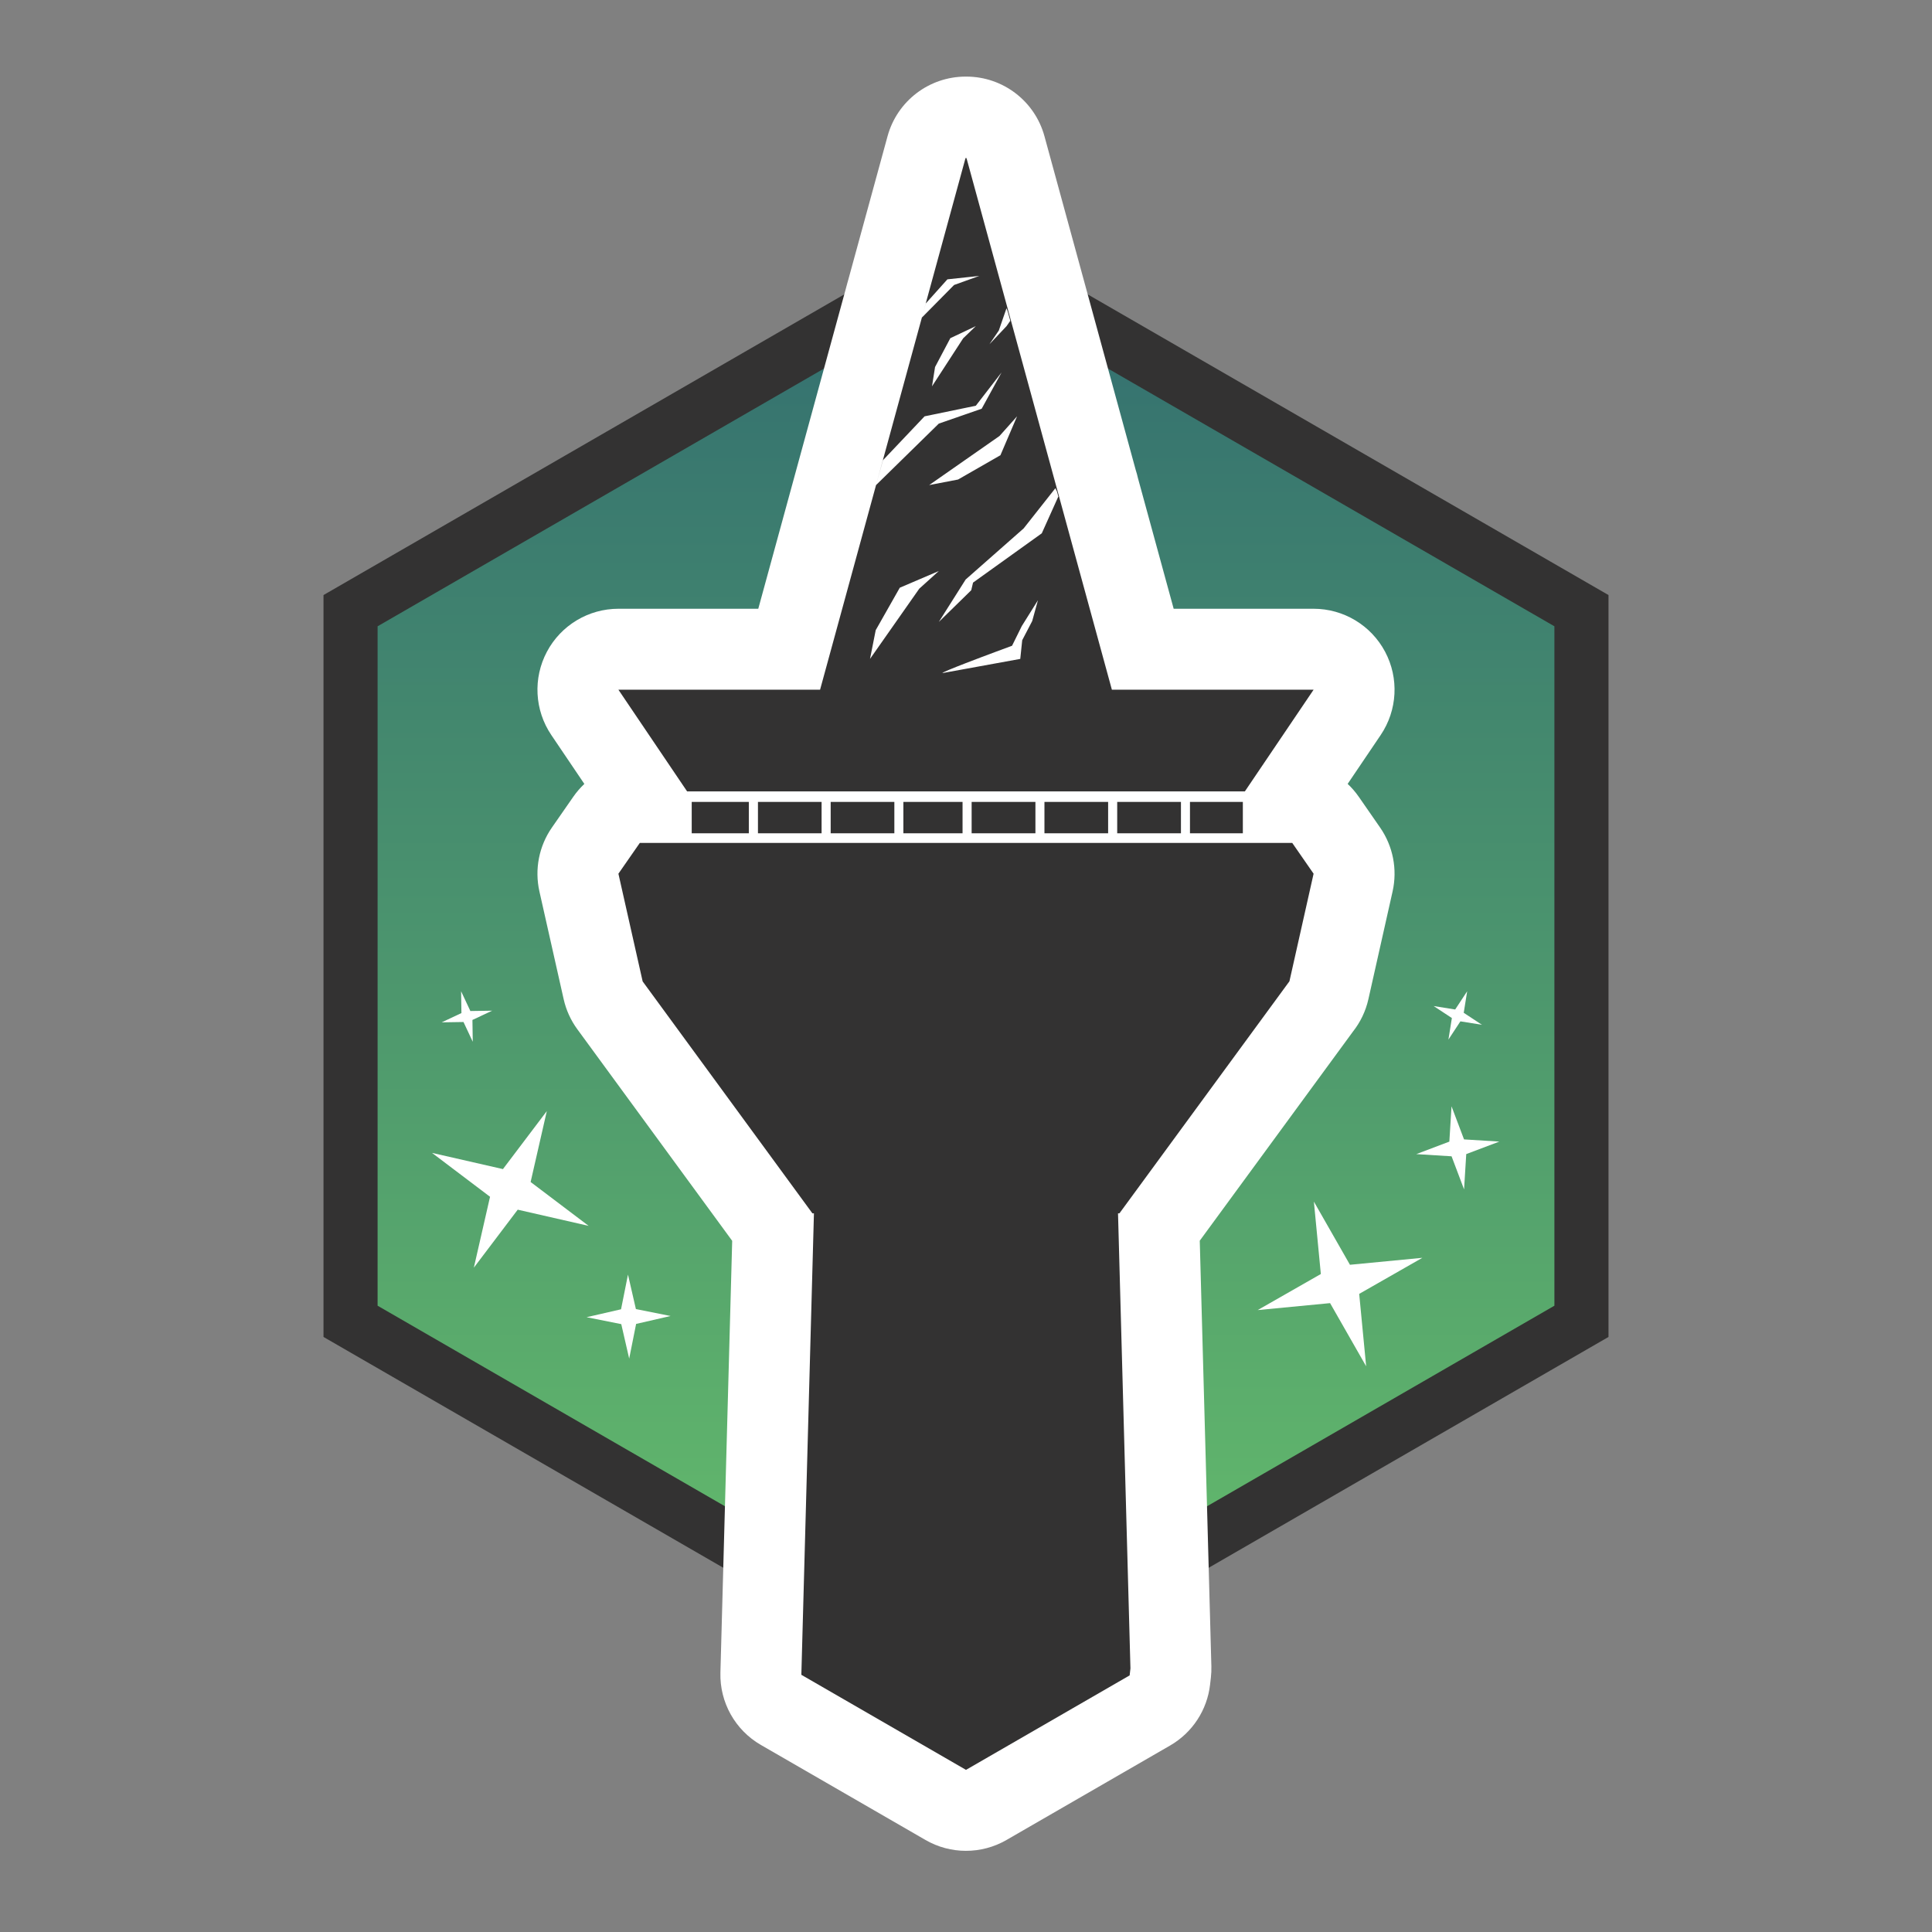 <?xml version="1.0" encoding="UTF-8"?>
<svg xmlns="http://www.w3.org/2000/svg" xmlns:xlink="http://www.w3.org/1999/xlink" viewBox="0 0 1000 1000">
  <rect x="0" y="0" width="1000" height="1000" fill="#808080" stroke="none"/>
  <linearGradient id="a" gradientUnits="userSpaceOnUse" x1="500" x2="500" y1="867.835" y2="132.165">
    <stop offset="0" stop-color="#66be6b"></stop>
    <stop offset="1" stop-color="#326d70"></stop>
  </linearGradient>
  <path d="m181.446 683.917v-367.834l318.554-183.918 318.555 183.918v367.834l-318.555 183.918z" fill="url(#a)"></path>
  <path d="m500 148.331 304.554 175.834v351.669l-304.554 175.834-304.554-175.834v-351.669zm0-32.331-14 8.083-304.554 175.834-14 8.083v384.001l14 8.083 304.554 175.834 14 8.083 14-8.083 304.554-175.834 14-8.083v-384.001l-14-8.083-304.554-175.834z" fill="#333232"></path>
  <g fill="#fff">
    <path d="m253.643 619.449-8.383 36.701 22.711-30.024 36.701 8.383-30.024-22.711 8.383-36.701-22.711 30.024-36.701-8.383z"></path>
    <path d="m688.449 674.495 18.669 32.691-3.602-37.473 32.691-18.668-37.473 3.602-18.669-32.691 3.602 37.473-32.691 18.669z"></path>
    <path d="m757.781 589.753-6.471-17.124-1.129 18.271-17.124 6.471 18.271 1.129 6.471 17.124 1.129-18.271 17.124-6.471z"></path>
    <path d="m755.908 528.65 11.155 1.784-9.439-6.206 1.784-11.155-6.206 9.439-11.155-1.784 9.439 6.206-1.784 11.155z"></path>
    <path d="m238.838 524.368-10.228 4.796 11.295-.174 4.796 10.228-.174-11.296 10.228-4.796-11.295.174-4.796-10.228z"></path>
    <path d="m321.566 685.369 4.1 17.841 3.586-17.951 17.841-4.1-17.951-3.586-4.1-17.841-3.586 17.951-17.841 4.1z"></path>
    <path d="m500 957.99c-7.274 0-14.545-1.891-21.054-5.673l-85.124-49.146c-13.32-7.691-21.357-22.06-20.936-37.435l6.096-223.486-80.162-109.52c-3.399-4.644-5.805-9.937-7.067-15.551l-12.546-55.747c-2.579-11.456-.232-23.47 6.47-33.113l11.08-15.945c1.683-2.423 3.598-4.634 5.703-6.615l-17.095-25.304c-8.677-12.845-9.555-29.43-2.283-43.119 7.272-13.688 21.507-22.245 37.007-22.245h72.395s20.574-75.21 20.593-75.279l24.426-89.279 1.142-4.26c.13-.486.27-.97.418-1.451l20.334-74.324c4.984-18.216 21.537-30.847 40.42-30.847h.372c18.863 0 35.429 12.616 40.416 30.851l47.277 172.884c.433 1.321.797 2.658 1.095 4.007l18.513 67.698h72.423c15.502 0 29.739 8.559 37.009 22.25 7.272 13.692 6.39 30.278-2.292 43.122l-17.085 25.278c2.123 1.995 4.053 4.224 5.747 6.667l11.057 15.946c6.679 9.632 9.019 21.622 6.451 33.06l-12.519 55.747c-1.41 6.279-4.187 11.96-7.974 16.76l-79.316 108.261 6.011 220.248c.055 1.973-.031 3.946-.256 5.907l-.413 3.61c-1.509 13.192-9.182 24.889-20.681 31.528l-84.7 48.902c-6.482 3.743-13.719 5.614-20.953 5.614z"></path>
  </g>
  <path d="m387.592 431.3h-29.561v-16.242h29.561zm37.661-9.189v-7.054h-32.938v16.242h32.938zm72.962 0v-7.054h-30.63v16.242h30.63zm-35.3 0v-7.054h-32.96v16.242h32.96zm148.339 0v-7.054h-32.99v16.242h32.99zm-75.321 0v-7.054h-33.017v16.242h33.017zm37.631 0v-7.054h-32.96v16.242h32.96zm68.629-7.054h-26.268v16.242h27.368v-16.242zm26.663 21.228h-337.686l-11.081 15.945 12.545 55.747 87.867 120.046h.791l-6.517 238.855 85.042 49.099.183.106 84.7-48.901.414-3.611-6.429-235.548h.732l87.949-120.046h.029l12.518-55.747zm-189.737-279.155-1.171 4.364 1.202-4.399-.032.035zm200.793 199.865-35.571 52.626h-288.7l-35.552-52.626h104.377l28.975-105.923 32.48-31.812 13.896-4.825 8.301-2.882 10.291-18.791-13.327 17.247-5.265 1.088-21.262 4.396-21.542 22.724-3.471 12.492 24.407-89.216-.772 2.865 16.648-16.849 5.993-2.155 7.061-2.539-7.061.756-9.449 1.012-11.217 12.511 20.666-75.539.192.708.175-.708 22.965 83.978.042.116-.006.011 24.75 90.51.119.243-.034.07 27.487 100.511h104.406zm-174.831-188.195-5.265 2.491-7.933 3.753-7.904 14.936-1.572 9.983 16.116-24.833 1.292-1.246zm15.886.028 1.953-2.791-1.263-4.61-.69-1.907-3.991 11.562-4.841 7.085 8.832-9.338zm-40.023 82.246 14.938-2.869 3.935-2.255 18-10.32 8.612-20.137-9.091 10.177-17.521 12.232-18.872 13.171zm-5.143 53.634 10.12-9.141-20.194 8.635-12.46 21.969-2.95 14.879 25.484-36.342zm61.427 5.992-8.357 13.357-5.035 10.185s-13.534 4.966-24.02 9.022c-6.687 2.587-12.144 4.807-12.035 5.125l12.035-2.191 28.27-5.148 1.008-9.676 5.179-9.931 2.954-10.743zm10.566-53.711-.696-2.547-.843-1.738-16.399 20.783-30.039 26.47-13.896 21.964 13.896-13.589 2.896-2.834.929-3.94 35.58-25.512zm-94.355-5.915.002-.002.1-.363z" fill="#333232"></path>
</svg>
